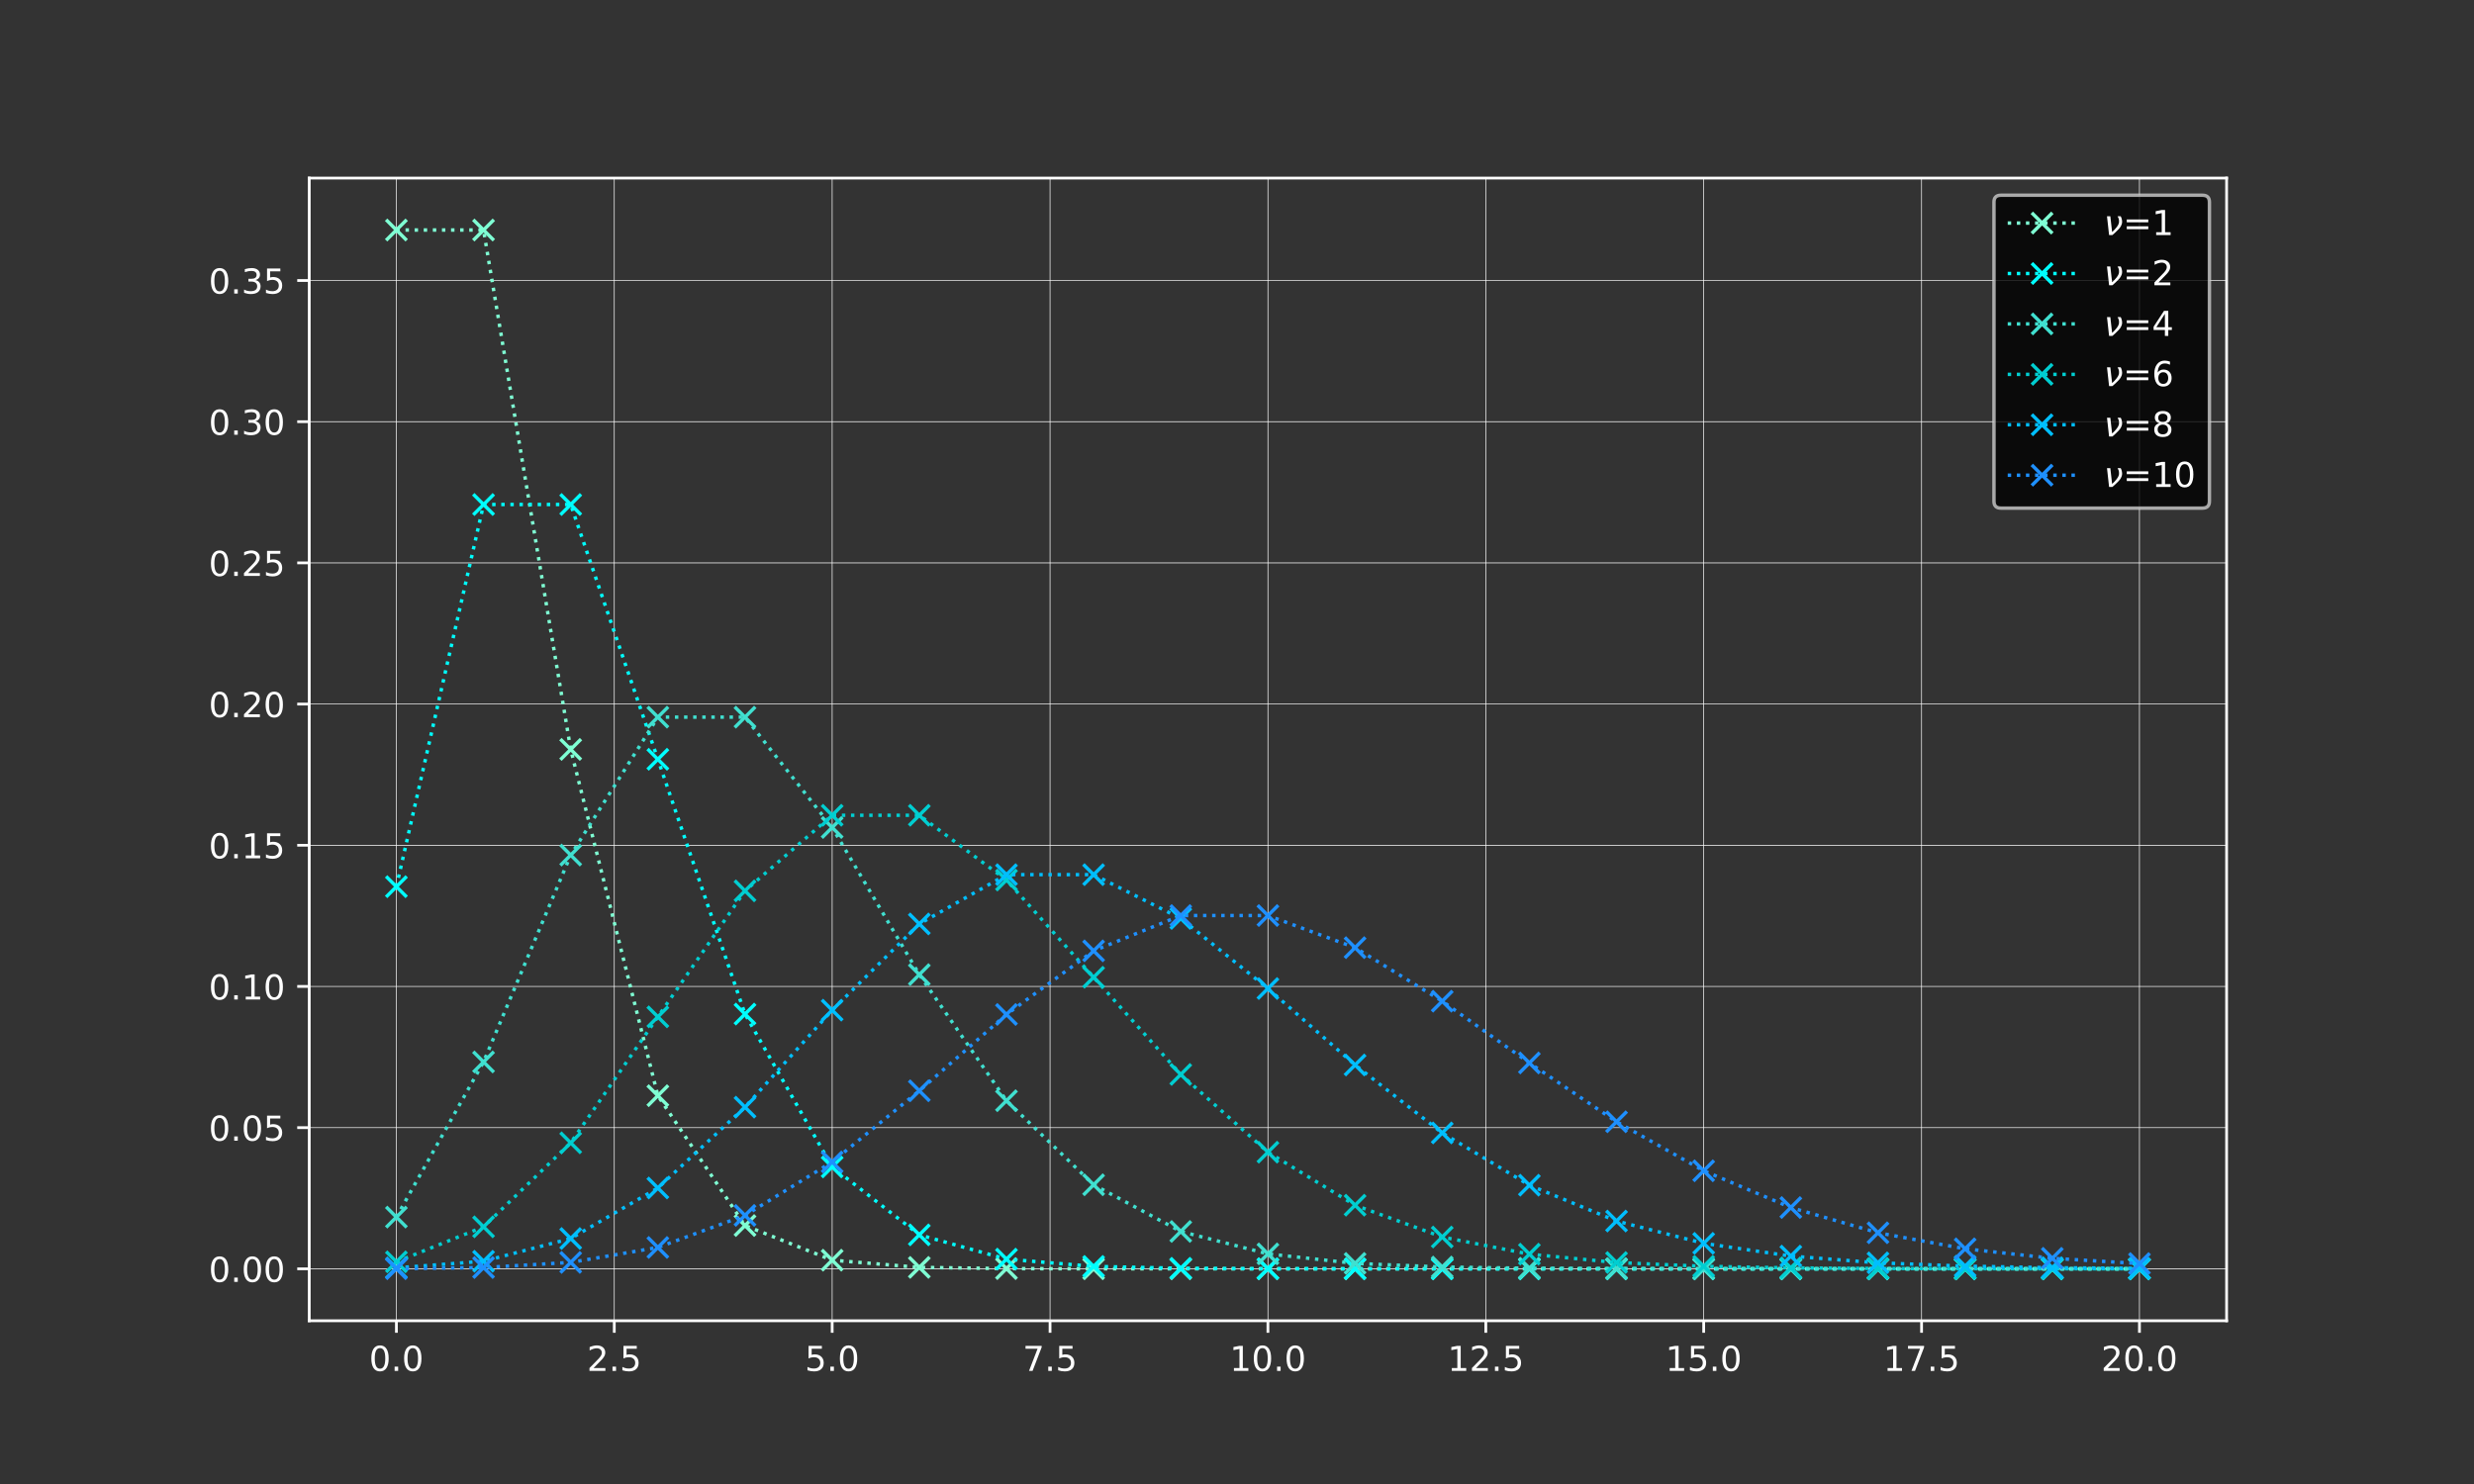 <?xml version="1.0" encoding="utf-8" standalone="no"?>
<!DOCTYPE svg PUBLIC "-//W3C//DTD SVG 1.1//EN"
  "http://www.w3.org/Graphics/SVG/1.1/DTD/svg11.dtd">
<!-- Created with matplotlib (https://matplotlib.org/) -->
<svg height="432pt" version="1.1" viewBox="0 0 720 432" width="720pt" xmlns="http://www.w3.org/2000/svg" xmlns:xlink="http://www.w3.org/1999/xlink">
 <rect x="0" y="0" width="720" height="432" fill="#333333" stroke="none"/>
 <defs>
  <style type="text/css">*{stroke-linecap:butt;stroke-linejoin:round;}</style>
 </defs>
 <g id="figure_1">
  <g id="patch_1">
   <path d="M 0 432 
L 720 432 
L 720 0 
L 0 0 
z
" style="fill:none;"/>
  </g>
  <g id="axes_1">
   <g id="patch_2">
    <path d="M 90 384.48 
L 648 384.48 
L 648 51.84 
L 90 51.84 
z
" style="fill:none;"/>
   </g>
   <g id="matplotlib.axis_1">
    <g id="xtick_1">
     <g id="line2d_1">
      <path clip-path="url(#p6a22a8b851)" d="M 115.364 384.48 
L 115.364 51.84 
" style="fill:none;stroke:#ffffff;stroke-linecap:square;stroke-width:0.2;"/>
     </g>
     <g id="line2d_2">
      <defs>
       <path d="M 0 0 
L 0 3.5 
" id="mf30d800536" style="stroke:#ffffff;stroke-width:0.8;"/>
      </defs>
      <g>
       <use style="fill:#ffffff;stroke:#ffffff;stroke-width:0.8;" x="115.364" xlink:href="#mf30d800536" y="384.48"/>
      </g>
     </g>
     <g id="text_1">
      <!-- 0.0 -->
      <g style="fill:#ffffff;" transform="translate(107.412 399.078)scale(0.1 -0.1)">
       <defs>
        <path d="M 31.781 66.406 
Q 24.172 66.406 20.328 58.906 
Q 16.5 51.422 16.5 36.375 
Q 16.5 21.391 20.328 13.891 
Q 24.172 6.391 31.781 6.391 
Q 39.453 6.391 43.281 13.891 
Q 47.125 21.391 47.125 36.375 
Q 47.125 51.422 43.281 58.906 
Q 39.453 66.406 31.781 66.406 
z
M 31.781 74.219 
Q 44.047 74.219 50.516 64.516 
Q 56.984 54.828 56.984 36.375 
Q 56.984 17.969 50.516 8.266 
Q 44.047 -1.422 31.781 -1.422 
Q 19.531 -1.422 13.062 8.266 
Q 6.594 17.969 6.594 36.375 
Q 6.594 54.828 13.062 64.516 
Q 19.531 74.219 31.781 74.219 
z
" id="DejaVuSans-48"/>
        <path d="M 10.688 12.406 
L 21 12.406 
L 21 0 
L 10.688 0 
z
" id="DejaVuSans-46"/>
       </defs>
       <use xlink:href="#DejaVuSans-48"/>
       <use x="63.623" xlink:href="#DejaVuSans-46"/>
       <use x="95.41" xlink:href="#DejaVuSans-48"/>
      </g>
     </g>
    </g>
    <g id="xtick_2">
     <g id="line2d_3">
      <path clip-path="url(#p6a22a8b851)" d="M 178.773 384.48 
L 178.773 51.84 
" style="fill:none;stroke:#ffffff;stroke-linecap:square;stroke-width:0.2;"/>
     </g>
     <g id="line2d_4">
      <g>
       <use style="fill:#ffffff;stroke:#ffffff;stroke-width:0.8;" x="178.773" xlink:href="#mf30d800536" y="384.48"/>
      </g>
     </g>
     <g id="text_2">
      <!-- 2.5 -->
      <g style="fill:#ffffff;" transform="translate(170.821 399.078)scale(0.1 -0.1)">
       <defs>
        <path d="M 19.188 8.297 
L 53.609 8.297 
L 53.609 0 
L 7.328 0 
L 7.328 8.297 
Q 12.938 14.109 22.625 23.891 
Q 32.328 33.688 34.812 36.531 
Q 39.547 41.844 41.422 45.531 
Q 43.312 49.219 43.312 52.781 
Q 43.312 58.594 39.234 62.25 
Q 35.156 65.922 28.609 65.922 
Q 23.969 65.922 18.812 64.312 
Q 13.672 62.703 7.812 59.422 
L 7.812 69.391 
Q 13.766 71.781 18.938 73 
Q 24.125 74.219 28.422 74.219 
Q 39.75 74.219 46.484 68.547 
Q 53.219 62.891 53.219 53.422 
Q 53.219 48.922 51.531 44.891 
Q 49.859 40.875 45.406 35.406 
Q 44.188 33.984 37.641 27.219 
Q 31.109 20.453 19.188 8.297 
z
" id="DejaVuSans-50"/>
        <path d="M 10.797 72.906 
L 49.516 72.906 
L 49.516 64.594 
L 19.828 64.594 
L 19.828 46.734 
Q 21.969 47.469 24.109 47.828 
Q 26.266 48.188 28.422 48.188 
Q 40.625 48.188 47.75 41.5 
Q 54.891 34.812 54.891 23.391 
Q 54.891 11.625 47.562 5.094 
Q 40.234 -1.422 26.906 -1.422 
Q 22.312 -1.422 17.547 -0.641 
Q 12.797 0.141 7.719 1.703 
L 7.719 11.625 
Q 12.109 9.234 16.797 8.062 
Q 21.484 6.891 26.703 6.891 
Q 35.156 6.891 40.078 11.328 
Q 45.016 15.766 45.016 23.391 
Q 45.016 31 40.078 35.438 
Q 35.156 39.891 26.703 39.891 
Q 22.75 39.891 18.812 39.016 
Q 14.891 38.141 10.797 36.281 
z
" id="DejaVuSans-53"/>
       </defs>
       <use xlink:href="#DejaVuSans-50"/>
       <use x="63.623" xlink:href="#DejaVuSans-46"/>
       <use x="95.41" xlink:href="#DejaVuSans-53"/>
      </g>
     </g>
    </g>
    <g id="xtick_3">
     <g id="line2d_5">
      <path clip-path="url(#p6a22a8b851)" d="M 242.182 384.48 
L 242.182 51.84 
" style="fill:none;stroke:#ffffff;stroke-linecap:square;stroke-width:0.2;"/>
     </g>
     <g id="line2d_6">
      <g>
       <use style="fill:#ffffff;stroke:#ffffff;stroke-width:0.8;" x="242.182" xlink:href="#mf30d800536" y="384.48"/>
      </g>
     </g>
     <g id="text_3">
      <!-- 5.0 -->
      <g style="fill:#ffffff;" transform="translate(234.23 399.078)scale(0.1 -0.1)">
       <use xlink:href="#DejaVuSans-53"/>
       <use x="63.623" xlink:href="#DejaVuSans-46"/>
       <use x="95.41" xlink:href="#DejaVuSans-48"/>
      </g>
     </g>
    </g>
    <g id="xtick_4">
     <g id="line2d_7">
      <path clip-path="url(#p6a22a8b851)" d="M 305.591 384.48 
L 305.591 51.84 
" style="fill:none;stroke:#ffffff;stroke-linecap:square;stroke-width:0.2;"/>
     </g>
     <g id="line2d_8">
      <g>
       <use style="fill:#ffffff;stroke:#ffffff;stroke-width:0.8;" x="305.591" xlink:href="#mf30d800536" y="384.48"/>
      </g>
     </g>
     <g id="text_4">
      <!-- 7.5 -->
      <g style="fill:#ffffff;" transform="translate(297.639 399.078)scale(0.1 -0.1)">
       <defs>
        <path d="M 8.203 72.906 
L 55.078 72.906 
L 55.078 68.703 
L 28.609 0 
L 18.312 0 
L 43.219 64.594 
L 8.203 64.594 
z
" id="DejaVuSans-55"/>
       </defs>
       <use xlink:href="#DejaVuSans-55"/>
       <use x="63.623" xlink:href="#DejaVuSans-46"/>
       <use x="95.41" xlink:href="#DejaVuSans-53"/>
      </g>
     </g>
    </g>
    <g id="xtick_5">
     <g id="line2d_9">
      <path clip-path="url(#p6a22a8b851)" d="M 369 384.48 
L 369 51.84 
" style="fill:none;stroke:#ffffff;stroke-linecap:square;stroke-width:0.2;"/>
     </g>
     <g id="line2d_10">
      <g>
       <use style="fill:#ffffff;stroke:#ffffff;stroke-width:0.8;" x="369" xlink:href="#mf30d800536" y="384.48"/>
      </g>
     </g>
     <g id="text_5">
      <!-- 10.0 -->
      <g style="fill:#ffffff;" transform="translate(357.867 399.078)scale(0.1 -0.1)">
       <defs>
        <path d="M 12.406 8.297 
L 28.516 8.297 
L 28.516 63.922 
L 10.984 60.406 
L 10.984 69.391 
L 28.422 72.906 
L 38.281 72.906 
L 38.281 8.297 
L 54.391 8.297 
L 54.391 0 
L 12.406 0 
z
" id="DejaVuSans-49"/>
       </defs>
       <use xlink:href="#DejaVuSans-49"/>
       <use x="63.623" xlink:href="#DejaVuSans-48"/>
       <use x="127.246" xlink:href="#DejaVuSans-46"/>
       <use x="159.033" xlink:href="#DejaVuSans-48"/>
      </g>
     </g>
    </g>
    <g id="xtick_6">
     <g id="line2d_11">
      <path clip-path="url(#p6a22a8b851)" d="M 432.409 384.48 
L 432.409 51.84 
" style="fill:none;stroke:#ffffff;stroke-linecap:square;stroke-width:0.2;"/>
     </g>
     <g id="line2d_12">
      <g>
       <use style="fill:#ffffff;stroke:#ffffff;stroke-width:0.8;" x="432.409" xlink:href="#mf30d800536" y="384.48"/>
      </g>
     </g>
     <g id="text_6">
      <!-- 12.5 -->
      <g style="fill:#ffffff;" transform="translate(421.276 399.078)scale(0.1 -0.1)">
       <use xlink:href="#DejaVuSans-49"/>
       <use x="63.623" xlink:href="#DejaVuSans-50"/>
       <use x="127.246" xlink:href="#DejaVuSans-46"/>
       <use x="159.033" xlink:href="#DejaVuSans-53"/>
      </g>
     </g>
    </g>
    <g id="xtick_7">
     <g id="line2d_13">
      <path clip-path="url(#p6a22a8b851)" d="M 495.818 384.48 
L 495.818 51.84 
" style="fill:none;stroke:#ffffff;stroke-linecap:square;stroke-width:0.2;"/>
     </g>
     <g id="line2d_14">
      <g>
       <use style="fill:#ffffff;stroke:#ffffff;stroke-width:0.8;" x="495.818" xlink:href="#mf30d800536" y="384.48"/>
      </g>
     </g>
     <g id="text_7">
      <!-- 15.0 -->
      <g style="fill:#ffffff;" transform="translate(484.685 399.078)scale(0.1 -0.1)">
       <use xlink:href="#DejaVuSans-49"/>
       <use x="63.623" xlink:href="#DejaVuSans-53"/>
       <use x="127.246" xlink:href="#DejaVuSans-46"/>
       <use x="159.033" xlink:href="#DejaVuSans-48"/>
      </g>
     </g>
    </g>
    <g id="xtick_8">
     <g id="line2d_15">
      <path clip-path="url(#p6a22a8b851)" d="M 559.227 384.48 
L 559.227 51.84 
" style="fill:none;stroke:#ffffff;stroke-linecap:square;stroke-width:0.2;"/>
     </g>
     <g id="line2d_16">
      <g>
       <use style="fill:#ffffff;stroke:#ffffff;stroke-width:0.8;" x="559.227" xlink:href="#mf30d800536" y="384.48"/>
      </g>
     </g>
     <g id="text_8">
      <!-- 17.5 -->
      <g style="fill:#ffffff;" transform="translate(548.094 399.078)scale(0.1 -0.1)">
       <use xlink:href="#DejaVuSans-49"/>
       <use x="63.623" xlink:href="#DejaVuSans-55"/>
       <use x="127.246" xlink:href="#DejaVuSans-46"/>
       <use x="159.033" xlink:href="#DejaVuSans-53"/>
      </g>
     </g>
    </g>
    <g id="xtick_9">
     <g id="line2d_17">
      <path clip-path="url(#p6a22a8b851)" d="M 622.636 384.48 
L 622.636 51.84 
" style="fill:none;stroke:#ffffff;stroke-linecap:square;stroke-width:0.2;"/>
     </g>
     <g id="line2d_18">
      <g>
       <use style="fill:#ffffff;stroke:#ffffff;stroke-width:0.8;" x="622.636" xlink:href="#mf30d800536" y="384.48"/>
      </g>
     </g>
     <g id="text_9">
      <!-- 20.0 -->
      <g style="fill:#ffffff;" transform="translate(611.504 399.078)scale(0.1 -0.1)">
       <use xlink:href="#DejaVuSans-50"/>
       <use x="63.623" xlink:href="#DejaVuSans-48"/>
       <use x="127.246" xlink:href="#DejaVuSans-46"/>
       <use x="159.033" xlink:href="#DejaVuSans-48"/>
      </g>
     </g>
    </g>
   </g>
   <g id="matplotlib.axis_2">
    <g id="ytick_1">
     <g id="line2d_19">
      <path clip-path="url(#p6a22a8b851)" d="M 90 369.36 
L 648 369.36 
" style="fill:none;stroke:#ffffff;stroke-linecap:square;stroke-width:0.2;"/>
     </g>
     <g id="line2d_20">
      <defs>
       <path d="M 0 0 
L -3.5 0 
" id="m268e5f0dd9" style="stroke:#ffffff;stroke-width:0.8;"/>
      </defs>
      <g>
       <use style="fill:#ffffff;stroke:#ffffff;stroke-width:0.8;" x="90" xlink:href="#m268e5f0dd9" y="369.36"/>
      </g>
     </g>
     <g id="text_10">
      <!-- 0.00 -->
      <g style="fill:#ffffff;" transform="translate(60.734 373.159)scale(0.1 -0.1)">
       <use xlink:href="#DejaVuSans-48"/>
       <use x="63.623" xlink:href="#DejaVuSans-46"/>
       <use x="95.41" xlink:href="#DejaVuSans-48"/>
       <use x="159.033" xlink:href="#DejaVuSans-48"/>
      </g>
     </g>
    </g>
    <g id="ytick_2">
     <g id="line2d_21">
      <path clip-path="url(#p6a22a8b851)" d="M 90 328.26 
L 648 328.26 
" style="fill:none;stroke:#ffffff;stroke-linecap:square;stroke-width:0.2;"/>
     </g>
     <g id="line2d_22">
      <g>
       <use style="fill:#ffffff;stroke:#ffffff;stroke-width:0.8;" x="90" xlink:href="#m268e5f0dd9" y="328.26"/>
      </g>
     </g>
     <g id="text_11">
      <!-- 0.05 -->
      <g style="fill:#ffffff;" transform="translate(60.734 332.059)scale(0.1 -0.1)">
       <use xlink:href="#DejaVuSans-48"/>
       <use x="63.623" xlink:href="#DejaVuSans-46"/>
       <use x="95.41" xlink:href="#DejaVuSans-48"/>
       <use x="159.033" xlink:href="#DejaVuSans-53"/>
      </g>
     </g>
    </g>
    <g id="ytick_3">
     <g id="line2d_23">
      <path clip-path="url(#p6a22a8b851)" d="M 90 287.159 
L 648 287.159 
" style="fill:none;stroke:#ffffff;stroke-linecap:square;stroke-width:0.2;"/>
     </g>
     <g id="line2d_24">
      <g>
       <use style="fill:#ffffff;stroke:#ffffff;stroke-width:0.8;" x="90" xlink:href="#m268e5f0dd9" y="287.159"/>
      </g>
     </g>
     <g id="text_12">
      <!-- 0.10 -->
      <g style="fill:#ffffff;" transform="translate(60.734 290.958)scale(0.1 -0.1)">
       <use xlink:href="#DejaVuSans-48"/>
       <use x="63.623" xlink:href="#DejaVuSans-46"/>
       <use x="95.41" xlink:href="#DejaVuSans-49"/>
       <use x="159.033" xlink:href="#DejaVuSans-48"/>
      </g>
     </g>
    </g>
    <g id="ytick_4">
     <g id="line2d_25">
      <path clip-path="url(#p6a22a8b851)" d="M 90 246.059 
L 648 246.059 
" style="fill:none;stroke:#ffffff;stroke-linecap:square;stroke-width:0.2;"/>
     </g>
     <g id="line2d_26">
      <g>
       <use style="fill:#ffffff;stroke:#ffffff;stroke-width:0.8;" x="90" xlink:href="#m268e5f0dd9" y="246.059"/>
      </g>
     </g>
     <g id="text_13">
      <!-- 0.15 -->
      <g style="fill:#ffffff;" transform="translate(60.734 249.858)scale(0.1 -0.1)">
       <use xlink:href="#DejaVuSans-48"/>
       <use x="63.623" xlink:href="#DejaVuSans-46"/>
       <use x="95.41" xlink:href="#DejaVuSans-49"/>
       <use x="159.033" xlink:href="#DejaVuSans-53"/>
      </g>
     </g>
    </g>
    <g id="ytick_5">
     <g id="line2d_27">
      <path clip-path="url(#p6a22a8b851)" d="M 90 204.958 
L 648 204.958 
" style="fill:none;stroke:#ffffff;stroke-linecap:square;stroke-width:0.2;"/>
     </g>
     <g id="line2d_28">
      <g>
       <use style="fill:#ffffff;stroke:#ffffff;stroke-width:0.8;" x="90" xlink:href="#m268e5f0dd9" y="204.958"/>
      </g>
     </g>
     <g id="text_14">
      <!-- 0.20 -->
      <g style="fill:#ffffff;" transform="translate(60.734 208.758)scale(0.1 -0.1)">
       <use xlink:href="#DejaVuSans-48"/>
       <use x="63.623" xlink:href="#DejaVuSans-46"/>
       <use x="95.41" xlink:href="#DejaVuSans-50"/>
       <use x="159.033" xlink:href="#DejaVuSans-48"/>
      </g>
     </g>
    </g>
    <g id="ytick_6">
     <g id="line2d_29">
      <path clip-path="url(#p6a22a8b851)" d="M 90 163.858 
L 648 163.858 
" style="fill:none;stroke:#ffffff;stroke-linecap:square;stroke-width:0.2;"/>
     </g>
     <g id="line2d_30">
      <g>
       <use style="fill:#ffffff;stroke:#ffffff;stroke-width:0.8;" x="90" xlink:href="#m268e5f0dd9" y="163.858"/>
      </g>
     </g>
     <g id="text_15">
      <!-- 0.25 -->
      <g style="fill:#ffffff;" transform="translate(60.734 167.657)scale(0.1 -0.1)">
       <use xlink:href="#DejaVuSans-48"/>
       <use x="63.623" xlink:href="#DejaVuSans-46"/>
       <use x="95.41" xlink:href="#DejaVuSans-50"/>
       <use x="159.033" xlink:href="#DejaVuSans-53"/>
      </g>
     </g>
    </g>
    <g id="ytick_7">
     <g id="line2d_31">
      <path clip-path="url(#p6a22a8b851)" d="M 90 122.757 
L 648 122.757 
" style="fill:none;stroke:#ffffff;stroke-linecap:square;stroke-width:0.2;"/>
     </g>
     <g id="line2d_32">
      <g>
       <use style="fill:#ffffff;stroke:#ffffff;stroke-width:0.8;" x="90" xlink:href="#m268e5f0dd9" y="122.757"/>
      </g>
     </g>
     <g id="text_16">
      <!-- 0.30 -->
      <g style="fill:#ffffff;" transform="translate(60.734 126.557)scale(0.1 -0.1)">
       <defs>
        <path d="M 40.578 39.312 
Q 47.656 37.797 51.625 33 
Q 55.609 28.219 55.609 21.188 
Q 55.609 10.406 48.188 4.484 
Q 40.766 -1.422 27.094 -1.422 
Q 22.516 -1.422 17.656 -0.516 
Q 12.797 0.391 7.625 2.203 
L 7.625 11.719 
Q 11.719 9.328 16.594 8.109 
Q 21.484 6.891 26.812 6.891 
Q 36.078 6.891 40.938 10.547 
Q 45.797 14.203 45.797 21.188 
Q 45.797 27.641 41.281 31.266 
Q 36.766 34.906 28.719 34.906 
L 20.219 34.906 
L 20.219 43.016 
L 29.109 43.016 
Q 36.375 43.016 40.234 45.922 
Q 44.094 48.828 44.094 54.297 
Q 44.094 59.906 40.109 62.906 
Q 36.141 65.922 28.719 65.922 
Q 24.656 65.922 20.016 65.031 
Q 15.375 64.156 9.812 62.312 
L 9.812 71.094 
Q 15.438 72.656 20.344 73.438 
Q 25.25 74.219 29.594 74.219 
Q 40.828 74.219 47.359 69.109 
Q 53.906 64.016 53.906 55.328 
Q 53.906 49.266 50.438 45.094 
Q 46.969 40.922 40.578 39.312 
z
" id="DejaVuSans-51"/>
       </defs>
       <use xlink:href="#DejaVuSans-48"/>
       <use x="63.623" xlink:href="#DejaVuSans-46"/>
       <use x="95.41" xlink:href="#DejaVuSans-51"/>
       <use x="159.033" xlink:href="#DejaVuSans-48"/>
      </g>
     </g>
    </g>
    <g id="ytick_8">
     <g id="line2d_33">
      <path clip-path="url(#p6a22a8b851)" d="M 90 81.657 
L 648 81.657 
" style="fill:none;stroke:#ffffff;stroke-linecap:square;stroke-width:0.2;"/>
     </g>
     <g id="line2d_34">
      <g>
       <use style="fill:#ffffff;stroke:#ffffff;stroke-width:0.8;" x="90" xlink:href="#m268e5f0dd9" y="81.657"/>
      </g>
     </g>
     <g id="text_17">
      <!-- 0.35 -->
      <g style="fill:#ffffff;" transform="translate(60.734 85.456)scale(0.1 -0.1)">
       <use xlink:href="#DejaVuSans-48"/>
       <use x="63.623" xlink:href="#DejaVuSans-46"/>
       <use x="95.41" xlink:href="#DejaVuSans-51"/>
       <use x="159.033" xlink:href="#DejaVuSans-53"/>
      </g>
     </g>
    </g>
   </g>
   <g id="line2d_35">
    <path clip-path="url(#p6a22a8b851)" d="M 115.364 66.96 
L 140.727 66.96 
L 166.091 218.16 
L 191.455 318.96 
L 216.818 356.76 
L 242.182 366.84 
L 267.545 368.94 
L 292.909 369.3 
L 318.273 369.353 
L 343.636 369.359 
L 369 369.36 
L 394.364 369.36 
L 419.727 369.36 
L 445.091 369.36 
L 470.455 369.36 
L 495.818 369.36 
L 521.182 369.36 
L 546.545 369.36 
L 571.909 369.36 
L 597.273 369.36 
L 622.636 369.36 
" style="fill:none;stroke:#7fffd4;stroke-dasharray:1,1.65;stroke-dashoffset:0;"/>
    <defs>
     <path d="M -3 3 
L 3 -3 
M -3 -3 
L 3 3 
" id="me4ee7c9968" style="stroke:#7fffd4;"/>
    </defs>
    <g clip-path="url(#p6a22a8b851)">
     <use style="fill:#7fffd4;stroke:#7fffd4;" x="115.364" xlink:href="#me4ee7c9968" y="66.96"/>
     <use style="fill:#7fffd4;stroke:#7fffd4;" x="140.727" xlink:href="#me4ee7c9968" y="66.96"/>
     <use style="fill:#7fffd4;stroke:#7fffd4;" x="166.091" xlink:href="#me4ee7c9968" y="218.16"/>
     <use style="fill:#7fffd4;stroke:#7fffd4;" x="191.455" xlink:href="#me4ee7c9968" y="318.96"/>
     <use style="fill:#7fffd4;stroke:#7fffd4;" x="216.818" xlink:href="#me4ee7c9968" y="356.76"/>
     <use style="fill:#7fffd4;stroke:#7fffd4;" x="242.182" xlink:href="#me4ee7c9968" y="366.84"/>
     <use style="fill:#7fffd4;stroke:#7fffd4;" x="267.545" xlink:href="#me4ee7c9968" y="368.94"/>
     <use style="fill:#7fffd4;stroke:#7fffd4;" x="292.909" xlink:href="#me4ee7c9968" y="369.3"/>
     <use style="fill:#7fffd4;stroke:#7fffd4;" x="318.273" xlink:href="#me4ee7c9968" y="369.353"/>
     <use style="fill:#7fffd4;stroke:#7fffd4;" x="343.636" xlink:href="#me4ee7c9968" y="369.359"/>
     <use style="fill:#7fffd4;stroke:#7fffd4;" x="369" xlink:href="#me4ee7c9968" y="369.36"/>
     <use style="fill:#7fffd4;stroke:#7fffd4;" x="394.364" xlink:href="#me4ee7c9968" y="369.36"/>
     <use style="fill:#7fffd4;stroke:#7fffd4;" x="419.727" xlink:href="#me4ee7c9968" y="369.36"/>
     <use style="fill:#7fffd4;stroke:#7fffd4;" x="445.091" xlink:href="#me4ee7c9968" y="369.36"/>
     <use style="fill:#7fffd4;stroke:#7fffd4;" x="470.455" xlink:href="#me4ee7c9968" y="369.36"/>
     <use style="fill:#7fffd4;stroke:#7fffd4;" x="495.818" xlink:href="#me4ee7c9968" y="369.36"/>
     <use style="fill:#7fffd4;stroke:#7fffd4;" x="521.182" xlink:href="#me4ee7c9968" y="369.36"/>
     <use style="fill:#7fffd4;stroke:#7fffd4;" x="546.545" xlink:href="#me4ee7c9968" y="369.36"/>
     <use style="fill:#7fffd4;stroke:#7fffd4;" x="571.909" xlink:href="#me4ee7c9968" y="369.36"/>
     <use style="fill:#7fffd4;stroke:#7fffd4;" x="597.273" xlink:href="#me4ee7c9968" y="369.36"/>
     <use style="fill:#7fffd4;stroke:#7fffd4;" x="622.636" xlink:href="#me4ee7c9968" y="369.36"/>
    </g>
   </g>
   <g id="line2d_36">
    <path clip-path="url(#p6a22a8b851)" d="M 115.364 258.113 
L 140.727 146.867 
L 166.091 146.867 
L 191.455 221.031 
L 216.818 295.196 
L 242.182 339.694 
L 267.545 359.471 
L 292.909 366.535 
L 318.273 368.654 
L 343.636 369.203 
L 369 369.329 
L 394.364 369.354 
L 419.727 369.359 
L 445.091 369.36 
L 470.455 369.36 
L 495.818 369.36 
L 521.182 369.36 
L 546.545 369.36 
L 571.909 369.36 
L 597.273 369.36 
L 622.636 369.36 
" style="fill:none;stroke:#00ffff;stroke-dasharray:1,1.65;stroke-dashoffset:0;"/>
    <defs>
     <path d="M -3 3 
L 3 -3 
M -3 -3 
L 3 3 
" id="mf6b0856ff5" style="stroke:#00ffff;"/>
    </defs>
    <g clip-path="url(#p6a22a8b851)">
     <use style="fill:#00ffff;stroke:#00ffff;" x="115.364" xlink:href="#mf6b0856ff5" y="258.113"/>
     <use style="fill:#00ffff;stroke:#00ffff;" x="140.727" xlink:href="#mf6b0856ff5" y="146.867"/>
     <use style="fill:#00ffff;stroke:#00ffff;" x="166.091" xlink:href="#mf6b0856ff5" y="146.867"/>
     <use style="fill:#00ffff;stroke:#00ffff;" x="191.455" xlink:href="#mf6b0856ff5" y="221.031"/>
     <use style="fill:#00ffff;stroke:#00ffff;" x="216.818" xlink:href="#mf6b0856ff5" y="295.196"/>
     <use style="fill:#00ffff;stroke:#00ffff;" x="242.182" xlink:href="#mf6b0856ff5" y="339.694"/>
     <use style="fill:#00ffff;stroke:#00ffff;" x="267.545" xlink:href="#mf6b0856ff5" y="359.471"/>
     <use style="fill:#00ffff;stroke:#00ffff;" x="292.909" xlink:href="#mf6b0856ff5" y="366.535"/>
     <use style="fill:#00ffff;stroke:#00ffff;" x="318.273" xlink:href="#mf6b0856ff5" y="368.654"/>
     <use style="fill:#00ffff;stroke:#00ffff;" x="343.636" xlink:href="#mf6b0856ff5" y="369.203"/>
     <use style="fill:#00ffff;stroke:#00ffff;" x="369" xlink:href="#mf6b0856ff5" y="369.329"/>
     <use style="fill:#00ffff;stroke:#00ffff;" x="394.364" xlink:href="#mf6b0856ff5" y="369.354"/>
     <use style="fill:#00ffff;stroke:#00ffff;" x="419.727" xlink:href="#mf6b0856ff5" y="369.359"/>
     <use style="fill:#00ffff;stroke:#00ffff;" x="445.091" xlink:href="#mf6b0856ff5" y="369.36"/>
     <use style="fill:#00ffff;stroke:#00ffff;" x="470.455" xlink:href="#mf6b0856ff5" y="369.36"/>
     <use style="fill:#00ffff;stroke:#00ffff;" x="495.818" xlink:href="#mf6b0856ff5" y="369.36"/>
     <use style="fill:#00ffff;stroke:#00ffff;" x="521.182" xlink:href="#mf6b0856ff5" y="369.36"/>
     <use style="fill:#00ffff;stroke:#00ffff;" x="546.545" xlink:href="#mf6b0856ff5" y="369.36"/>
     <use style="fill:#00ffff;stroke:#00ffff;" x="571.909" xlink:href="#mf6b0856ff5" y="369.36"/>
     <use style="fill:#00ffff;stroke:#00ffff;" x="597.273" xlink:href="#mf6b0856ff5" y="369.36"/>
     <use style="fill:#00ffff;stroke:#00ffff;" x="622.636" xlink:href="#mf6b0856ff5" y="369.36"/>
    </g>
   </g>
   <g id="line2d_37">
    <path clip-path="url(#p6a22a8b851)" d="M 115.364 354.304 
L 140.727 309.138 
L 166.091 248.915 
L 191.455 208.767 
L 216.818 208.767 
L 242.182 240.885 
L 267.545 283.71 
L 292.909 320.417 
L 318.273 344.889 
L 343.636 358.484 
L 369 365.01 
L 394.364 367.778 
L 419.727 368.833 
L 445.091 369.198 
L 470.455 369.314 
L 495.818 369.348 
L 521.182 369.357 
L 546.545 369.359 
L 571.909 369.36 
L 597.273 369.36 
L 622.636 369.36 
" style="fill:none;stroke:#40e0d0;stroke-dasharray:1,1.65;stroke-dashoffset:0;"/>
    <defs>
     <path d="M -3 3 
L 3 -3 
M -3 -3 
L 3 3 
" id="m347899a4e3" style="stroke:#40e0d0;"/>
    </defs>
    <g clip-path="url(#p6a22a8b851)">
     <use style="fill:#40e0d0;stroke:#40e0d0;" x="115.364" xlink:href="#m347899a4e3" y="354.304"/>
     <use style="fill:#40e0d0;stroke:#40e0d0;" x="140.727" xlink:href="#m347899a4e3" y="309.138"/>
     <use style="fill:#40e0d0;stroke:#40e0d0;" x="166.091" xlink:href="#m347899a4e3" y="248.915"/>
     <use style="fill:#40e0d0;stroke:#40e0d0;" x="191.455" xlink:href="#m347899a4e3" y="208.767"/>
     <use style="fill:#40e0d0;stroke:#40e0d0;" x="216.818" xlink:href="#m347899a4e3" y="208.767"/>
     <use style="fill:#40e0d0;stroke:#40e0d0;" x="242.182" xlink:href="#m347899a4e3" y="240.885"/>
     <use style="fill:#40e0d0;stroke:#40e0d0;" x="267.545" xlink:href="#m347899a4e3" y="283.71"/>
     <use style="fill:#40e0d0;stroke:#40e0d0;" x="292.909" xlink:href="#m347899a4e3" y="320.417"/>
     <use style="fill:#40e0d0;stroke:#40e0d0;" x="318.273" xlink:href="#m347899a4e3" y="344.889"/>
     <use style="fill:#40e0d0;stroke:#40e0d0;" x="343.636" xlink:href="#m347899a4e3" y="358.484"/>
     <use style="fill:#40e0d0;stroke:#40e0d0;" x="369" xlink:href="#m347899a4e3" y="365.01"/>
     <use style="fill:#40e0d0;stroke:#40e0d0;" x="394.364" xlink:href="#m347899a4e3" y="367.778"/>
     <use style="fill:#40e0d0;stroke:#40e0d0;" x="419.727" xlink:href="#m347899a4e3" y="368.833"/>
     <use style="fill:#40e0d0;stroke:#40e0d0;" x="445.091" xlink:href="#m347899a4e3" y="369.198"/>
     <use style="fill:#40e0d0;stroke:#40e0d0;" x="470.455" xlink:href="#m347899a4e3" y="369.314"/>
     <use style="fill:#40e0d0;stroke:#40e0d0;" x="495.818" xlink:href="#m347899a4e3" y="369.348"/>
     <use style="fill:#40e0d0;stroke:#40e0d0;" x="521.182" xlink:href="#m347899a4e3" y="369.357"/>
     <use style="fill:#40e0d0;stroke:#40e0d0;" x="546.545" xlink:href="#m347899a4e3" y="369.359"/>
     <use style="fill:#40e0d0;stroke:#40e0d0;" x="571.909" xlink:href="#m347899a4e3" y="369.36"/>
     <use style="fill:#40e0d0;stroke:#40e0d0;" x="597.273" xlink:href="#m347899a4e3" y="369.36"/>
     <use style="fill:#40e0d0;stroke:#40e0d0;" x="622.636" xlink:href="#m347899a4e3" y="369.36"/>
    </g>
   </g>
   <g id="line2d_38">
    <path clip-path="url(#p6a22a8b851)" d="M 115.364 367.322 
L 140.727 357.135 
L 166.091 332.684 
L 191.455 296.008 
L 216.818 259.332 
L 242.182 237.326 
L 267.545 237.326 
L 292.909 256.188 
L 318.273 284.481 
L 343.636 312.774 
L 369 335.409 
L 394.364 350.841 
L 419.727 360.101 
L 445.091 365.086 
L 470.455 367.528 
L 495.818 368.627 
L 521.182 369.085 
L 546.545 369.263 
L 571.909 369.328 
L 597.273 369.35 
L 622.636 369.357 
" style="fill:none;stroke:#00ced1;stroke-dasharray:1,1.65;stroke-dashoffset:0;"/>
    <defs>
     <path d="M -3 3 
L 3 -3 
M -3 -3 
L 3 3 
" id="mb96404d348" style="stroke:#00ced1;"/>
    </defs>
    <g clip-path="url(#p6a22a8b851)">
     <use style="fill:#00ced1;stroke:#00ced1;" x="115.364" xlink:href="#mb96404d348" y="367.322"/>
     <use style="fill:#00ced1;stroke:#00ced1;" x="140.727" xlink:href="#mb96404d348" y="357.135"/>
     <use style="fill:#00ced1;stroke:#00ced1;" x="166.091" xlink:href="#mb96404d348" y="332.684"/>
     <use style="fill:#00ced1;stroke:#00ced1;" x="191.455" xlink:href="#mb96404d348" y="296.008"/>
     <use style="fill:#00ced1;stroke:#00ced1;" x="216.818" xlink:href="#mb96404d348" y="259.332"/>
     <use style="fill:#00ced1;stroke:#00ced1;" x="242.182" xlink:href="#mb96404d348" y="237.326"/>
     <use style="fill:#00ced1;stroke:#00ced1;" x="267.545" xlink:href="#mb96404d348" y="237.326"/>
     <use style="fill:#00ced1;stroke:#00ced1;" x="292.909" xlink:href="#mb96404d348" y="256.188"/>
     <use style="fill:#00ced1;stroke:#00ced1;" x="318.273" xlink:href="#mb96404d348" y="284.481"/>
     <use style="fill:#00ced1;stroke:#00ced1;" x="343.636" xlink:href="#mb96404d348" y="312.774"/>
     <use style="fill:#00ced1;stroke:#00ced1;" x="369" xlink:href="#mb96404d348" y="335.409"/>
     <use style="fill:#00ced1;stroke:#00ced1;" x="394.364" xlink:href="#mb96404d348" y="350.841"/>
     <use style="fill:#00ced1;stroke:#00ced1;" x="419.727" xlink:href="#mb96404d348" y="360.101"/>
     <use style="fill:#00ced1;stroke:#00ced1;" x="445.091" xlink:href="#mb96404d348" y="365.086"/>
     <use style="fill:#00ced1;stroke:#00ced1;" x="470.455" xlink:href="#mb96404d348" y="367.528"/>
     <use style="fill:#00ced1;stroke:#00ced1;" x="495.818" xlink:href="#mb96404d348" y="368.627"/>
     <use style="fill:#00ced1;stroke:#00ced1;" x="521.182" xlink:href="#mb96404d348" y="369.085"/>
     <use style="fill:#00ced1;stroke:#00ced1;" x="546.545" xlink:href="#mb96404d348" y="369.263"/>
     <use style="fill:#00ced1;stroke:#00ced1;" x="571.909" xlink:href="#mb96404d348" y="369.328"/>
     <use style="fill:#00ced1;stroke:#00ced1;" x="597.273" xlink:href="#mb96404d348" y="369.35"/>
     <use style="fill:#00ced1;stroke:#00ced1;" x="622.636" xlink:href="#mb96404d348" y="369.357"/>
    </g>
   </g>
   <g id="line2d_39">
    <path clip-path="url(#p6a22a8b851)" d="M 115.364 369.084 
L 140.727 367.154 
L 166.091 360.536 
L 191.455 345.829 
L 216.818 322.298 
L 242.182 294.061 
L 267.545 268.961 
L 292.909 254.619 
L 318.273 254.619 
L 343.636 267.368 
L 369 287.766 
L 394.364 310.019 
L 419.727 329.799 
L 445.091 345.015 
L 470.455 355.449 
L 495.818 361.941 
L 521.182 365.65 
L 546.545 367.614 
L 571.909 368.584 
L 597.273 369.033 
L 622.636 369.229 
" style="fill:none;stroke:#00bfff;stroke-dasharray:1,1.65;stroke-dashoffset:0;"/>
    <defs>
     <path d="M -3 3 
L 3 -3 
M -3 -3 
L 3 3 
" id="m6c03accdd2" style="stroke:#00bfff;"/>
    </defs>
    <g clip-path="url(#p6a22a8b851)">
     <use style="fill:#00bfff;stroke:#00bfff;" x="115.364" xlink:href="#m6c03accdd2" y="369.084"/>
     <use style="fill:#00bfff;stroke:#00bfff;" x="140.727" xlink:href="#m6c03accdd2" y="367.154"/>
     <use style="fill:#00bfff;stroke:#00bfff;" x="166.091" xlink:href="#m6c03accdd2" y="360.536"/>
     <use style="fill:#00bfff;stroke:#00bfff;" x="191.455" xlink:href="#m6c03accdd2" y="345.829"/>
     <use style="fill:#00bfff;stroke:#00bfff;" x="216.818" xlink:href="#m6c03accdd2" y="322.298"/>
     <use style="fill:#00bfff;stroke:#00bfff;" x="242.182" xlink:href="#m6c03accdd2" y="294.061"/>
     <use style="fill:#00bfff;stroke:#00bfff;" x="267.545" xlink:href="#m6c03accdd2" y="268.961"/>
     <use style="fill:#00bfff;stroke:#00bfff;" x="292.909" xlink:href="#m6c03accdd2" y="254.619"/>
     <use style="fill:#00bfff;stroke:#00bfff;" x="318.273" xlink:href="#m6c03accdd2" y="254.619"/>
     <use style="fill:#00bfff;stroke:#00bfff;" x="343.636" xlink:href="#m6c03accdd2" y="267.368"/>
     <use style="fill:#00bfff;stroke:#00bfff;" x="369" xlink:href="#m6c03accdd2" y="287.766"/>
     <use style="fill:#00bfff;stroke:#00bfff;" x="394.364" xlink:href="#m6c03accdd2" y="310.019"/>
     <use style="fill:#00bfff;stroke:#00bfff;" x="419.727" xlink:href="#m6c03accdd2" y="329.799"/>
     <use style="fill:#00bfff;stroke:#00bfff;" x="445.091" xlink:href="#m6c03accdd2" y="345.015"/>
     <use style="fill:#00bfff;stroke:#00bfff;" x="470.455" xlink:href="#m6c03accdd2" y="355.449"/>
     <use style="fill:#00bfff;stroke:#00bfff;" x="495.818" xlink:href="#m6c03accdd2" y="361.941"/>
     <use style="fill:#00bfff;stroke:#00bfff;" x="521.182" xlink:href="#m6c03accdd2" y="365.65"/>
     <use style="fill:#00bfff;stroke:#00bfff;" x="546.545" xlink:href="#m6c03accdd2" y="367.614"/>
     <use style="fill:#00bfff;stroke:#00bfff;" x="571.909" xlink:href="#m6c03accdd2" y="368.584"/>
     <use style="fill:#00bfff;stroke:#00bfff;" x="597.273" xlink:href="#m6c03accdd2" y="369.033"/>
     <use style="fill:#00bfff;stroke:#00bfff;" x="622.636" xlink:href="#m6c03accdd2" y="369.229"/>
    </g>
   </g>
   <g id="line2d_40">
    <path clip-path="url(#p6a22a8b851)" d="M 115.364 369.323 
L 140.727 368.987 
L 166.091 367.494 
L 191.455 363.14 
L 216.818 353.81 
L 242.182 338.261 
L 267.545 317.528 
L 292.909 295.314 
L 318.273 276.803 
L 343.636 266.518 
L 369 266.518 
L 394.364 275.868 
L 419.727 291.45 
L 445.091 309.429 
L 470.455 326.552 
L 495.818 340.821 
L 521.182 351.523 
L 546.545 358.868 
L 571.909 363.531 
L 597.273 366.292 
L 622.636 367.826 
" style="fill:none;stroke:#1e90ff;stroke-dasharray:1,1.65;stroke-dashoffset:0;"/>
    <defs>
     <path d="M -3 3 
L 3 -3 
M -3 -3 
L 3 3 
" id="m5629cbffc8" style="stroke:#1e90ff;"/>
    </defs>
    <g clip-path="url(#p6a22a8b851)">
     <use style="fill:#1e90ff;stroke:#1e90ff;" x="115.364" xlink:href="#m5629cbffc8" y="369.323"/>
     <use style="fill:#1e90ff;stroke:#1e90ff;" x="140.727" xlink:href="#m5629cbffc8" y="368.987"/>
     <use style="fill:#1e90ff;stroke:#1e90ff;" x="166.091" xlink:href="#m5629cbffc8" y="367.494"/>
     <use style="fill:#1e90ff;stroke:#1e90ff;" x="191.455" xlink:href="#m5629cbffc8" y="363.14"/>
     <use style="fill:#1e90ff;stroke:#1e90ff;" x="216.818" xlink:href="#m5629cbffc8" y="353.81"/>
     <use style="fill:#1e90ff;stroke:#1e90ff;" x="242.182" xlink:href="#m5629cbffc8" y="338.261"/>
     <use style="fill:#1e90ff;stroke:#1e90ff;" x="267.545" xlink:href="#m5629cbffc8" y="317.528"/>
     <use style="fill:#1e90ff;stroke:#1e90ff;" x="292.909" xlink:href="#m5629cbffc8" y="295.314"/>
     <use style="fill:#1e90ff;stroke:#1e90ff;" x="318.273" xlink:href="#m5629cbffc8" y="276.803"/>
     <use style="fill:#1e90ff;stroke:#1e90ff;" x="343.636" xlink:href="#m5629cbffc8" y="266.518"/>
     <use style="fill:#1e90ff;stroke:#1e90ff;" x="369" xlink:href="#m5629cbffc8" y="266.518"/>
     <use style="fill:#1e90ff;stroke:#1e90ff;" x="394.364" xlink:href="#m5629cbffc8" y="275.868"/>
     <use style="fill:#1e90ff;stroke:#1e90ff;" x="419.727" xlink:href="#m5629cbffc8" y="291.45"/>
     <use style="fill:#1e90ff;stroke:#1e90ff;" x="445.091" xlink:href="#m5629cbffc8" y="309.429"/>
     <use style="fill:#1e90ff;stroke:#1e90ff;" x="470.455" xlink:href="#m5629cbffc8" y="326.552"/>
     <use style="fill:#1e90ff;stroke:#1e90ff;" x="495.818" xlink:href="#m5629cbffc8" y="340.821"/>
     <use style="fill:#1e90ff;stroke:#1e90ff;" x="521.182" xlink:href="#m5629cbffc8" y="351.523"/>
     <use style="fill:#1e90ff;stroke:#1e90ff;" x="546.545" xlink:href="#m5629cbffc8" y="358.868"/>
     <use style="fill:#1e90ff;stroke:#1e90ff;" x="571.909" xlink:href="#m5629cbffc8" y="363.531"/>
     <use style="fill:#1e90ff;stroke:#1e90ff;" x="597.273" xlink:href="#m5629cbffc8" y="366.292"/>
     <use style="fill:#1e90ff;stroke:#1e90ff;" x="622.636" xlink:href="#m5629cbffc8" y="367.826"/>
    </g>
   </g>
   <g id="patch_3">
    <path d="M 90 384.48 
L 90 51.84 
" style="fill:none;stroke:#ffffff;stroke-linecap:square;stroke-linejoin:miter;stroke-width:0.8;"/>
   </g>
   <g id="patch_4">
    <path d="M 648 384.48 
L 648 51.84 
" style="fill:none;stroke:#ffffff;stroke-linecap:square;stroke-linejoin:miter;stroke-width:0.8;"/>
   </g>
   <g id="patch_5">
    <path d="M 90 384.48 
L 648 384.48 
" style="fill:none;stroke:#ffffff;stroke-linecap:square;stroke-linejoin:miter;stroke-width:0.8;"/>
   </g>
   <g id="patch_6">
    <path d="M 90 51.84 
L 648 51.84 
" style="fill:none;stroke:#ffffff;stroke-linecap:square;stroke-linejoin:miter;stroke-width:0.8;"/>
   </g>
   <g id="legend_1">
    <g id="patch_7">
     <path d="M 582.3 147.909 
L 641 147.909 
Q 643 147.909 643 145.909 
L 643 58.84 
Q 643 56.84 641 56.84 
L 582.3 56.84 
Q 580.3 56.84 580.3 58.84 
L 580.3 145.909 
Q 580.3 147.909 582.3 147.909 
z
" style="opacity:0.8;stroke:#cccccc;stroke-linejoin:miter;"/>
    </g>
    <g id="line2d_41">
     <path d="M 584.3 64.938 
L 604.3 64.938 
" style="fill:none;stroke:#7fffd4;stroke-dasharray:1,1.65;stroke-dashoffset:0;"/>
    </g>
    <g id="line2d_42">
     <g>
      <use style="fill:#7fffd4;stroke:#7fffd4;" x="594.3" xlink:href="#me4ee7c9968" y="64.938"/>
     </g>
    </g>
    <g id="text_18">
     <!-- $\nu$=1 -->
     <g style="fill:#ffffff;" transform="translate(612.3 68.438)scale(0.1 -0.1)">
      <defs>
       <path d="M 14.984 0 
L 8.938 54.688 
L 18.609 54.688 
L 23.781 8.797 
Q 30.812 14.844 37.359 23.25 
Q 42.281 29.547 43.562 35.016 
Q 44.141 37.594 43.891 42.484 
Q 43.656 48.297 39.75 54.688 
L 48.828 54.688 
L 48.828 54.688 
Q 51.375 50.344 52.391 44.281 
Q 53.375 38.719 52.641 34.906 
Q 50.781 25.344 42.484 16.797 
Q 31.641 5.672 24.562 0 
z
" id="DejaVuSans-Oblique-957"/>
       <path d="M 10.594 45.406 
L 73.188 45.406 
L 73.188 37.203 
L 10.594 37.203 
z
M 10.594 25.484 
L 73.188 25.484 
L 73.188 17.188 
L 10.594 17.188 
z
" id="DejaVuSans-61"/>
      </defs>
      <use transform="translate(0 0.094)" xlink:href="#DejaVuSans-Oblique-957"/>
      <use transform="translate(55.859 0.094)" xlink:href="#DejaVuSans-61"/>
      <use transform="translate(139.648 0.094)" xlink:href="#DejaVuSans-49"/>
     </g>
    </g>
    <g id="line2d_43">
     <path d="M 584.3 79.617 
L 604.3 79.617 
" style="fill:none;stroke:#00ffff;stroke-dasharray:1,1.65;stroke-dashoffset:0;"/>
    </g>
    <g id="line2d_44">
     <g>
      <use style="fill:#00ffff;stroke:#00ffff;" x="594.3" xlink:href="#mf6b0856ff5" y="79.617"/>
     </g>
    </g>
    <g id="text_19">
     <!-- $\nu$=2 -->
     <g style="fill:#ffffff;" transform="translate(612.3 83.117)scale(0.1 -0.1)">
      <use transform="translate(0 0.781)" xlink:href="#DejaVuSans-Oblique-957"/>
      <use transform="translate(55.859 0.781)" xlink:href="#DejaVuSans-61"/>
      <use transform="translate(139.648 0.781)" xlink:href="#DejaVuSans-50"/>
     </g>
    </g>
    <g id="line2d_45">
     <path d="M 584.3 94.295 
L 604.3 94.295 
" style="fill:none;stroke:#40e0d0;stroke-dasharray:1,1.65;stroke-dashoffset:0;"/>
    </g>
    <g id="line2d_46">
     <g>
      <use style="fill:#40e0d0;stroke:#40e0d0;" x="594.3" xlink:href="#m347899a4e3" y="94.295"/>
     </g>
    </g>
    <g id="text_20">
     <!-- $\nu$=4 -->
     <g style="fill:#ffffff;" transform="translate(612.3 97.795)scale(0.1 -0.1)">
      <defs>
       <path d="M 37.797 64.312 
L 12.891 25.391 
L 37.797 25.391 
z
M 35.203 72.906 
L 47.609 72.906 
L 47.609 25.391 
L 58.016 25.391 
L 58.016 17.188 
L 47.609 17.188 
L 47.609 0 
L 37.797 0 
L 37.797 17.188 
L 4.891 17.188 
L 4.891 26.703 
z
" id="DejaVuSans-52"/>
      </defs>
      <use transform="translate(0 0.094)" xlink:href="#DejaVuSans-Oblique-957"/>
      <use transform="translate(55.859 0.094)" xlink:href="#DejaVuSans-61"/>
      <use transform="translate(139.648 0.094)" xlink:href="#DejaVuSans-52"/>
     </g>
    </g>
    <g id="line2d_47">
     <path d="M 584.3 108.973 
L 604.3 108.973 
" style="fill:none;stroke:#00ced1;stroke-dasharray:1,1.65;stroke-dashoffset:0;"/>
    </g>
    <g id="line2d_48">
     <g>
      <use style="fill:#00ced1;stroke:#00ced1;" x="594.3" xlink:href="#mb96404d348" y="108.973"/>
     </g>
    </g>
    <g id="text_21">
     <!-- $\nu$=6 -->
     <g style="fill:#ffffff;" transform="translate(612.3 112.473)scale(0.1 -0.1)">
      <defs>
       <path d="M 33.016 40.375 
Q 26.375 40.375 22.484 35.828 
Q 18.609 31.297 18.609 23.391 
Q 18.609 15.531 22.484 10.953 
Q 26.375 6.391 33.016 6.391 
Q 39.656 6.391 43.531 10.953 
Q 47.406 15.531 47.406 23.391 
Q 47.406 31.297 43.531 35.828 
Q 39.656 40.375 33.016 40.375 
z
M 52.594 71.297 
L 52.594 62.312 
Q 48.875 64.062 45.094 64.984 
Q 41.312 65.922 37.594 65.922 
Q 27.828 65.922 22.672 59.328 
Q 17.531 52.734 16.797 39.406 
Q 19.672 43.656 24.016 45.922 
Q 28.375 48.188 33.594 48.188 
Q 44.578 48.188 50.953 41.516 
Q 57.328 34.859 57.328 23.391 
Q 57.328 12.156 50.688 5.359 
Q 44.047 -1.422 33.016 -1.422 
Q 20.359 -1.422 13.672 8.266 
Q 6.984 17.969 6.984 36.375 
Q 6.984 53.656 15.188 63.938 
Q 23.391 74.219 37.203 74.219 
Q 40.922 74.219 44.703 73.484 
Q 48.484 72.75 52.594 71.297 
z
" id="DejaVuSans-54"/>
      </defs>
      <use transform="translate(0 0.781)" xlink:href="#DejaVuSans-Oblique-957"/>
      <use transform="translate(55.859 0.781)" xlink:href="#DejaVuSans-61"/>
      <use transform="translate(139.648 0.781)" xlink:href="#DejaVuSans-54"/>
     </g>
    </g>
    <g id="line2d_49">
     <path d="M 584.3 123.651 
L 604.3 123.651 
" style="fill:none;stroke:#00bfff;stroke-dasharray:1,1.65;stroke-dashoffset:0;"/>
    </g>
    <g id="line2d_50">
     <g>
      <use style="fill:#00bfff;stroke:#00bfff;" x="594.3" xlink:href="#m6c03accdd2" y="123.651"/>
     </g>
    </g>
    <g id="text_22">
     <!-- $\nu$=8 -->
     <g style="fill:#ffffff;" transform="translate(612.3 127.151)scale(0.1 -0.1)">
      <defs>
       <path d="M 31.781 34.625 
Q 24.75 34.625 20.719 30.859 
Q 16.703 27.094 16.703 20.516 
Q 16.703 13.922 20.719 10.156 
Q 24.75 6.391 31.781 6.391 
Q 38.812 6.391 42.859 10.172 
Q 46.922 13.969 46.922 20.516 
Q 46.922 27.094 42.891 30.859 
Q 38.875 34.625 31.781 34.625 
z
M 21.922 38.812 
Q 15.578 40.375 12.031 44.719 
Q 8.5 49.078 8.5 55.328 
Q 8.5 64.062 14.719 69.141 
Q 20.953 74.219 31.781 74.219 
Q 42.672 74.219 48.875 69.141 
Q 55.078 64.062 55.078 55.328 
Q 55.078 49.078 51.531 44.719 
Q 48 40.375 41.703 38.812 
Q 48.828 37.156 52.797 32.312 
Q 56.781 27.484 56.781 20.516 
Q 56.781 9.906 50.312 4.234 
Q 43.844 -1.422 31.781 -1.422 
Q 19.734 -1.422 13.25 4.234 
Q 6.781 9.906 6.781 20.516 
Q 6.781 27.484 10.781 32.312 
Q 14.797 37.156 21.922 38.812 
z
M 18.312 54.391 
Q 18.312 48.734 21.844 45.562 
Q 25.391 42.391 31.781 42.391 
Q 38.141 42.391 41.719 45.562 
Q 45.312 48.734 45.312 54.391 
Q 45.312 60.062 41.719 63.234 
Q 38.141 66.406 31.781 66.406 
Q 25.391 66.406 21.844 63.234 
Q 18.312 60.062 18.312 54.391 
z
" id="DejaVuSans-56"/>
      </defs>
      <use transform="translate(0 0.781)" xlink:href="#DejaVuSans-Oblique-957"/>
      <use transform="translate(55.859 0.781)" xlink:href="#DejaVuSans-61"/>
      <use transform="translate(139.648 0.781)" xlink:href="#DejaVuSans-56"/>
     </g>
    </g>
    <g id="line2d_51">
     <path d="M 584.3 138.329 
L 604.3 138.329 
" style="fill:none;stroke:#1e90ff;stroke-dasharray:1,1.65;stroke-dashoffset:0;"/>
    </g>
    <g id="line2d_52">
     <g>
      <use style="fill:#1e90ff;stroke:#1e90ff;" x="594.3" xlink:href="#m5629cbffc8" y="138.329"/>
     </g>
    </g>
    <g id="text_23">
     <!-- $\nu$=10 -->
     <g style="fill:#ffffff;" transform="translate(612.3 141.829)scale(0.1 -0.1)">
      <use transform="translate(0 0.781)" xlink:href="#DejaVuSans-Oblique-957"/>
      <use transform="translate(55.859 0.781)" xlink:href="#DejaVuSans-61"/>
      <use transform="translate(139.648 0.781)" xlink:href="#DejaVuSans-49"/>
      <use transform="translate(203.271 0.781)" xlink:href="#DejaVuSans-48"/>
     </g>
    </g>
   </g>
  </g>
 </g>
 <defs>
  <clipPath id="p6a22a8b851">
   <rect height="332.64" width="558" x="90" y="51.84"/>
  </clipPath>
 </defs>
</svg>
